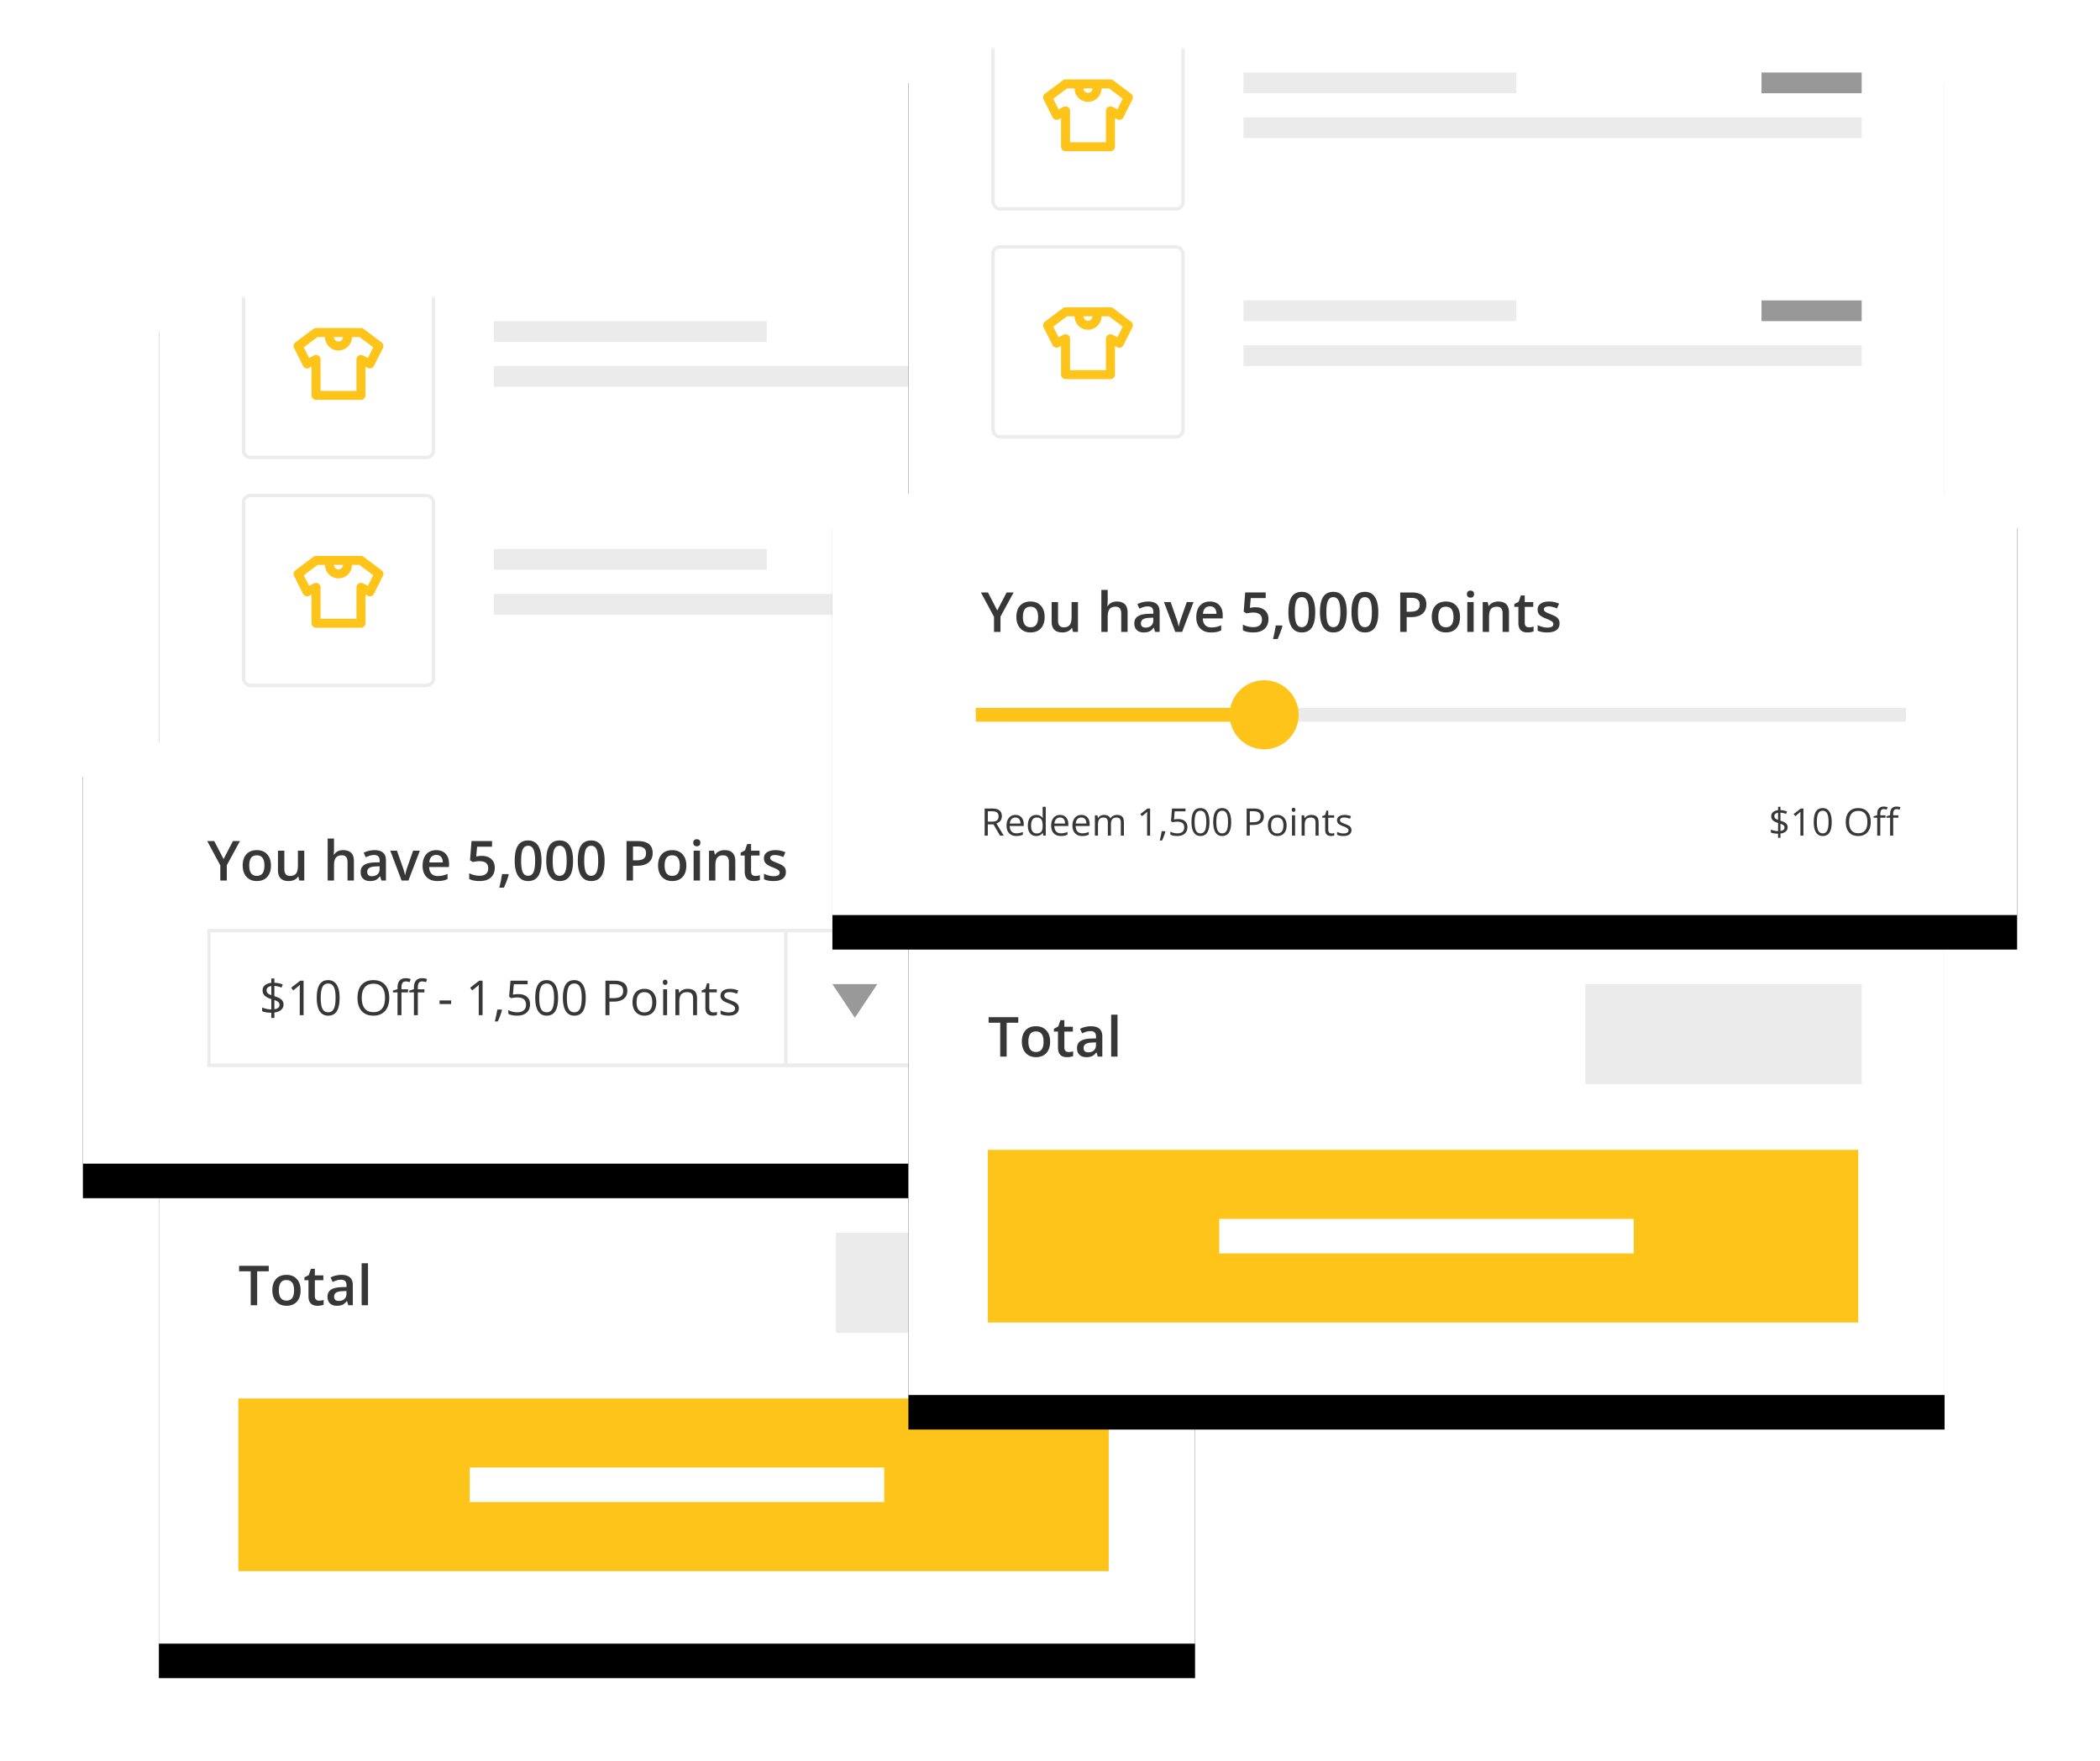 <svg xmlns="http://www.w3.org/2000/svg" xmlns:xlink="http://www.w3.org/1999/xlink" width="608" height="510"><defs><path id="a" d="M0 0H300V390H0z"/><filter id="b" width="127.3%" height="121%" x="-13.7%" y="-7.9%" filterUnits="objectBoundingBox"><feOffset dy="10" in="SourceAlpha" result="shadowOffsetOuter1"/><feGaussianBlur in="shadowOffsetOuter1" result="shadowBlurOuter1" stdDeviation="12"/><feColorMatrix in="shadowBlurOuter1" values="0 0 0 0 0 0 0 0 0 0 0 0 0 0 0 0 0 0 0.04 0"/></filter><path id="e" d="M0 129H343V251H0z"/><filter id="d" width="123.9%" height="167.2%" x="-12%" y="-25.4%" filterUnits="objectBoundingBox"><feOffset dy="10" in="SourceAlpha" result="shadowOffsetOuter1"/><feGaussianBlur in="shadowOffsetOuter1" result="shadowBlurOuter1" stdDeviation="12"/><feColorMatrix in="shadowBlurOuter1" values="0 0 0 0 0 0 0 0 0 0 0 0 0 0 0 0 0 0 0.04 0"/></filter><path id="f" d="M0 0H300V390H0z"/><filter id="g" width="127.3%" height="121%" x="-13.7%" y="-7.9%" filterUnits="objectBoundingBox"><feOffset dy="10" in="SourceAlpha" result="shadowOffsetOuter1"/><feGaussianBlur in="shadowOffsetOuter1" result="shadowBlurOuter1" stdDeviation="12"/><feColorMatrix in="shadowBlurOuter1" values="0 0 0 0 0 0 0 0 0 0 0 0 0 0 0 0 0 0 0.04 0"/></filter><path id="i" d="M0 129H343V251H0z"/><filter id="j" width="123.9%" height="167.2%" x="-12%" y="-25.4%" filterUnits="objectBoundingBox"><feOffset dy="10" in="SourceAlpha" result="shadowOffsetOuter1"/><feGaussianBlur in="shadowOffsetOuter1" result="shadowBlurOuter1" stdDeviation="12"/><feColorMatrix in="shadowBlurOuter1" values="0 0 0 0 0 0 0 0 0 0 0 0 0 0 0 0 0 0 0.04 0"/></filter></defs><g fill="none" fill-rule="evenodd"><g transform="translate(24 86)"><g transform="translate(22)"><mask id="c" fill="#fff"><use xlink:href="#a"/></mask><use fill="#000" filter="url(#b)" xlink:href="#a"/><use fill="#FFF" xlink:href="#a"/><g mask="url(#c)"><g transform="translate(24 57)"><path fill="#333" fill-opacity=".1" d="M73 16H152V22H73z"/><path fill="#333" fill-opacity=".5" d="M223 16H252V22H223z"/><path fill="#333" fill-opacity=".1" d="M73 29H252V35H73z"/><path d="M3 11L27 11 27 35 3 35z"/><rect width="55" height="55" x=".5" y=".5" stroke="#ECECEC" rx="2"/><path fill="#FFC419" d="M40.48 22.16l-5.2-3.9a1.296 1.296 0 0 0-.78-.26h-13c-.282 0-.555.091-.78.26l-5.2 3.9a1.304 1.304 0 0 0-.384 1.621l2.6 5.2a1.297 1.297 0 0 0 1.745.581l.719-.357V37.5c0 .72.581 1.3 1.3 1.3h13c.719 0 1.3-.58 1.3-1.3v-8.295l.719.357a1.299 1.299 0 0 0 1.745-.58l2.6-5.2c.28-.561.118-1.244-.384-1.622zM29.3 20.6c0 .716-.584 1.3-1.3 1.3-.716 0-1.3-.584-1.3-1.3h2.6zm7.219 6.057l-1.437-.72a1.298 1.298 0 0 0-1.264.058A1.298 1.298 0 0 0 33.2 27.1v9.1H22.8v-9.1c0-.451-.234-.868-.618-1.105a1.295 1.295 0 0 0-1.263-.057l-1.437.719-1.534-3.068 3.986-2.989H24.1c0 2.15 1.75 3.9 3.9 3.9s3.9-1.75 3.9-3.9h2.166l3.986 2.989-1.533 3.068z"/></g></g><g mask="url(#c)"><g transform="translate(24 -9)"><path fill="#333" fill-opacity=".1" d="M73 16H152V22H73z"/><path fill="#333" fill-opacity=".5" d="M223 16H252V22H223z"/><path fill="#333" fill-opacity=".1" d="M73 29H252V35H73z"/><path d="M3 11L27 11 27 35 3 35z"/><rect width="55" height="55" x=".5" y=".5" stroke="#ECECEC" rx="2"/><path fill="#FFC419" d="M40.48 22.16l-5.2-3.9a1.296 1.296 0 0 0-.78-.26h-13c-.282 0-.555.091-.78.26l-5.2 3.9a1.304 1.304 0 0 0-.384 1.621l2.6 5.2a1.297 1.297 0 0 0 1.745.581l.719-.357V37.5c0 .72.581 1.3 1.3 1.3h13c.719 0 1.3-.58 1.3-1.3v-8.295l.719.357a1.299 1.299 0 0 0 1.745-.58l2.6-5.2c.28-.561.118-1.244-.384-1.622zM29.3 20.6c0 .716-.584 1.3-1.3 1.3-.716 0-1.3-.584-1.3-1.3h2.6zm7.219 6.057l-1.437-.72a1.298 1.298 0 0 0-1.264.058A1.298 1.298 0 0 0 33.2 27.1v9.1H22.8v-9.1c0-.451-.234-.868-.618-1.105a1.295 1.295 0 0 0-1.263-.057l-1.437.719-1.534-3.068 3.986-2.989H24.1c0 2.15 1.75 3.9 3.9 3.9s3.9-1.75 3.9-3.9h2.166l3.986 2.989-1.533 3.068z"/></g></g><path fill="#333" fill-opacity=".1" mask="url(#c)" transform="matrix(1 0 0 -1 0 571)" d="M196 271H276V300H196z"/><path fill="#FFC419" mask="url(#c)" d="M23 319H275V369H23z"/><path fill="#FFF" mask="url(#c)" d="M90 339H210V349H90z"/><path fill="#373737" d="M28.453 292h-1.867v-9.82h-3.36v-1.602h8.587v1.602h-3.36V292zm12.578-4.336c0 1.412-.362 2.513-1.086 3.305-.724.791-1.731 1.187-3.023 1.187-.807 0-1.521-.182-2.14-.547a3.61 3.61 0 0 1-1.43-1.57c-.334-.682-.5-1.474-.5-2.375 0-1.401.359-2.495 1.078-3.281.718-.787 1.731-1.18 3.039-1.18 1.25 0 2.24.402 2.968 1.207.73.805 1.094 1.89 1.094 3.254zm-6.289 0c0 1.995.737 2.992 2.211 2.992 1.458 0 2.188-.997 2.188-2.992 0-1.974-.735-2.96-2.203-2.96-.771 0-1.33.254-1.676.765-.347.51-.52 1.242-.52 2.195zm11.617 3.008c.448 0 .896-.07 1.344-.211v1.383a3.706 3.706 0 0 1-.785.222c-.32.06-.652.09-.996.09-1.74 0-2.61-.916-2.61-2.75v-4.656h-1.18v-.813l1.266-.671.625-1.829h1.133v1.922h2.461v1.391h-2.46v4.625c0 .443.11.77.331.98.222.211.512.317.871.317zM54.836 292l-.367-1.203h-.063c-.416.526-.836.884-1.258 1.074-.421.19-.963.285-1.625.285-.849 0-1.511-.229-1.988-.687-.476-.459-.715-1.107-.715-1.946 0-.89.331-1.562.992-2.015.662-.453 1.67-.7 3.024-.742l1.492-.047v-.461c0-.552-.129-.965-.387-1.238-.257-.274-.657-.41-1.199-.41-.443 0-.867.064-1.273.195a9.61 9.61 0 0 0-1.172.46l-.594-1.312a6.39 6.39 0 0 1 1.54-.558 7.083 7.083 0 0 1 1.577-.192c1.1 0 1.929.24 2.489.719.56.479.84 1.232.84 2.258V292h-1.313zm-2.734-1.25c.666 0 1.201-.186 1.605-.559.404-.372.605-.894.605-1.566v-.75l-1.109.047c-.864.031-1.493.176-1.887.433-.393.258-.59.653-.59 1.184 0 .385.115.684.344.895.23.21.573.316 1.032.316zm8.445 1.25H58.71v-12.156h1.836V292z" mask="url(#c)"/></g><use fill="#000" filter="url(#d)" xlink:href="#e"/><use fill="#FFF" xlink:href="#e"/><g transform="translate(36 156)"><path stroke="#ECECEC" d="M0.5 27.5H251.5V66.5H0.5z"/><path stroke="#ECECEC" transform="matrix(-1 0 0 1 374 0)" d="M167.5 27.5H206.5V66.5H167.5z"/><path fill="#999" transform="matrix(1 0 0 -1 0 95.75)" d="M187.5 43L194 52.75 181 52.75z"/><path fill="#373737" d="M22.082 48.93c0 .62-.232 1.132-.697 1.535-.465.404-1.114.658-1.948.763v1.585h-.882V51.29a9.01 9.01 0 0 1-1.484-.12c-.478-.08-.87-.19-1.175-.331V49.77c.378.17.814.307 1.309.414.494.107.944.16 1.35.16v-3.007c-.935-.296-1.59-.64-1.966-1.032-.376-.392-.564-.898-.564-1.518 0-.597.232-1.087.694-1.47.463-.382 1.075-.615 1.836-.697v-1.244h.882v1.23a6.938 6.938 0 0 1 2.426.506l-.355.896a6.942 6.942 0 0 0-2.071-.479v2.967c.715.228 1.25.45 1.606.667.355.216.617.464.786.745.169.28.253.62.253 1.022zm-1.162.09c0-.329-.101-.594-.304-.797-.203-.203-.596-.404-1.18-.605v2.66c.99-.137 1.484-.557 1.484-1.258zm-3.74-4.246c0 .347.103.625.308.834.205.21.56.408 1.067.595v-2.645c-.451.073-.793.215-1.026.427a1.025 1.025 0 0 0-.348.79zM27.894 52h-1.108v-7.123c0-.592.018-1.153.055-1.682a7.23 7.23 0 0 1-.321.301c-.119.105-.661.55-1.627 1.333l-.602-.78 2.646-2.043h.957V52zm10.424-5.01c0 1.726-.272 3.016-.817 3.868-.544.853-1.377 1.279-2.498 1.279-1.076 0-1.894-.437-2.454-1.31-.56-.872-.841-2.152-.841-3.838 0-1.74.271-3.033.814-3.876.542-.843 1.369-1.264 2.481-1.264 1.085 0 1.908.44 2.471 1.319.563.88.844 2.153.844 3.821zm-5.462 0c0 1.453.171 2.511.513 3.175.342.663.887.994 1.634.994.756 0 1.304-.336 1.644-1.008.34-.672.51-1.726.51-3.162 0-1.435-.17-2.487-.51-3.155-.34-.667-.888-1.001-1.644-1.001-.747 0-1.292.33-1.634.988-.342.658-.513 1.714-.513 3.168zm19.845 0c0 1.599-.404 2.857-1.213 3.773-.81.916-1.934 1.374-3.374 1.374-1.472 0-2.608-.45-3.407-1.35-.8-.9-1.2-2.17-1.2-3.811 0-1.627.4-2.889 1.203-3.784.802-.896 1.941-1.343 3.418-1.343 1.436 0 2.557.455 3.363 1.367.807.911 1.21 2.17 1.21 3.773zm-7.964 0c0 1.353.289 2.38.865 3.079.577.7 1.414 1.05 2.512 1.05 1.108 0 1.944-.35 2.51-1.047.564-.697.847-1.725.847-3.083 0-1.344-.282-2.364-.845-3.059-.562-.695-1.395-1.042-2.498-1.042-1.107 0-1.95.35-2.526 1.049-.576.7-.865 1.717-.865 3.052zm18.143-1.6h-1.907V52h-1.135v-6.61h-1.34v-.513l1.34-.41v-.417c0-1.841.804-2.762 2.413-2.762.396 0 .861.08 1.395.24l-.294.909c-.438-.142-.812-.212-1.122-.212-.428 0-.745.142-.95.427-.205.285-.307.742-.307 1.37v.486h1.907v.882zm-4.744 0h-1.907V52h-1.135v-6.61h-1.34v-.513l1.34-.41v-.417c0-1.841.804-2.762 2.413-2.762.396 0 .861.08 1.394.24l-.294.909c-.437-.142-.81-.212-1.12-.212-.429 0-.746.142-.95.427-.206.285-.308.742-.308 1.37v.486h1.907v.882zm9.126 3.377v-1.04h3.356v1.04h-3.356zM79.716 52h-1.108v-7.123c0-.592.019-1.153.055-1.682a7.23 7.23 0 0 1-.321.301c-.119.105-.661.55-1.627 1.333l-.602-.78 2.646-2.043h.957V52zm5.51-1.627l.102.157c-.118.456-.29.986-.513 1.59a22.576 22.576 0 0 1-.697 1.685h-.854c.123-.474.258-1.06.406-1.757.149-.697.252-1.256.311-1.675h1.245zm4.846-4.477c1.053 0 1.881.26 2.485.782.604.522.906 1.236.906 2.143 0 1.035-.33 1.846-.988 2.434-.658.588-1.566.882-2.724.882-1.126 0-1.985-.18-2.577-.54v-1.094c.319.205.715.366 1.19.482a5.87 5.87 0 0 0 1.4.174c.803 0 1.426-.189 1.87-.567.445-.378.667-.925.667-1.64 0-1.395-.855-2.093-2.564-2.093-.433 0-1.011.066-1.736.199l-.588-.376.376-4.676h4.97v1.046h-4l-.252 3a7.965 7.965 0 0 1 1.565-.156zm11.505 1.093c0 1.727-.272 3.017-.817 3.87-.544.852-1.377 1.278-2.498 1.278-1.076 0-1.894-.437-2.454-1.31-.56-.872-.841-2.152-.841-3.838 0-1.74.271-3.033.813-3.876.543-.843 1.37-1.264 2.482-1.264 1.084 0 1.908.44 2.47 1.319.564.88.845 2.153.845 3.821zm-5.462 0c0 1.454.171 2.512.513 3.176.342.663.886.994 1.634.994.756 0 1.304-.336 1.644-1.008.34-.672.509-1.726.509-3.162 0-1.435-.17-2.487-.51-3.155-.339-.667-.887-1.001-1.643-1.001-.748 0-1.292.33-1.634.988-.342.658-.513 1.714-.513 3.168zm13.467 0c0 1.727-.272 3.017-.817 3.87-.544.852-1.377 1.278-2.498 1.278-1.076 0-1.894-.437-2.454-1.31-.561-.872-.841-2.152-.841-3.838 0-1.74.27-3.033.813-3.876.542-.843 1.37-1.264 2.482-1.264 1.084 0 1.908.44 2.47 1.319.564.88.845 2.153.845 3.821zm-5.462 0c0 1.454.171 2.512.513 3.176.342.663.886.994 1.634.994.756 0 1.304-.336 1.644-1.008.34-.672.509-1.726.509-3.162 0-1.435-.17-2.487-.51-3.155-.339-.667-.887-1.001-1.643-1.001-.748 0-1.292.33-1.634.988-.342.658-.513 1.714-.513 3.168zm17.507-2.071c0 1.012-.345 1.79-1.036 2.334-.69.545-1.678.817-2.963.817h-1.176V52h-1.162v-9.994h2.59c2.498 0 3.747.97 3.747 2.912zm-5.175 2.153h1.046c1.03 0 1.775-.166 2.235-.499.46-.332.69-.866.69-1.6 0-.66-.216-1.152-.649-1.476-.433-.323-1.107-.485-2.023-.485h-1.299v4.06zm13.563 1.176c0 1.221-.308 2.175-.923 2.86-.615.687-1.465 1.03-2.55 1.03-.67 0-1.265-.158-1.784-.472a3.113 3.113 0 0 1-1.203-1.353c-.283-.588-.424-1.277-.424-2.065 0-1.221.305-2.173.916-2.854.61-.681 1.458-1.022 2.543-1.022 1.048 0 1.88.349 2.498 1.046.618.697.927 1.64.927 2.83zm-5.708 0c0 .957.191 1.686.574 2.188.383.5.945.752 1.688.752s1.307-.25 1.692-.749.578-1.23.578-2.19c0-.953-.193-1.677-.578-2.171-.385-.495-.953-.742-1.705-.742-.743 0-1.304.244-1.682.731-.378.488-.567 1.215-.567 2.181zM133.139 52h-1.135v-7.492h1.135V52zm-1.23-9.522c0-.26.063-.45.19-.571a.669.669 0 0 1 .48-.181c.181 0 .339.061.47.184.133.123.199.312.199.568 0 .255-.066.445-.198.57a.662.662 0 0 1-.472.188.655.655 0 0 1-.478-.188c-.128-.125-.192-.315-.192-.57zM140.671 52v-4.847c0-.61-.14-1.066-.417-1.367-.278-.3-.713-.451-1.306-.451-.784 0-1.358.212-1.722.636-.365.424-.547 1.123-.547 2.098V52h-1.135v-7.492h.923l.184 1.025h.055c.232-.369.558-.655.978-.858.419-.203.886-.304 1.4-.304.903 0 1.582.218 2.038.653.456.435.684 1.131.684 2.088V52h-1.135zm5.886-.8c.2 0 .394-.015.58-.044.188-.03.336-.06.445-.093v.869c-.123.059-.304.108-.543.147-.24.038-.455.058-.646.058-1.45 0-2.174-.764-2.174-2.29V45.39h-1.074v-.547l1.074-.472.478-1.6h.656v1.737h2.174v.882h-2.174v4.409c0 .451.108.797.322 1.039.214.241.508.362.882.362zm7.355-1.244c0 .697-.26 1.235-.78 1.613-.519.379-1.248.568-2.187.568-.993 0-1.768-.158-2.324-.472v-1.053c.36.183.746.326 1.159.431.412.105.81.157 1.193.157.592 0 1.048-.094 1.367-.283.319-.19.478-.478.478-.865 0-.292-.126-.541-.38-.749-.252-.207-.745-.452-1.479-.735-.697-.26-1.193-.486-1.487-.68a2.031 2.031 0 0 1-.656-.66 1.72 1.72 0 0 1-.215-.881c0-.611.248-1.093.745-1.446.496-.353 1.178-.53 2.044-.53a5.98 5.98 0 0 1 2.365.492l-.403.923c-.752-.31-1.434-.465-2.044-.465-.538 0-.944.085-1.217.253-.274.169-.41.401-.41.697 0 .201.05.372.153.513.103.141.268.276.496.404.228.127.665.312 1.313.553.888.324 1.489.65 1.8.978.313.328.47.74.47 1.237zM4.734 6.79l2.704-5.21h2.03L5.665 8.57V13H3.79V8.633L0 1.578h2.031L4.734 6.79zm13.711 1.875c0 1.412-.362 2.513-1.086 3.305-.724.791-1.731 1.187-3.023 1.187-.807 0-1.52-.182-2.14-.547a3.61 3.61 0 0 1-1.43-1.57c-.334-.682-.5-1.474-.5-2.375 0-1.401.359-2.495 1.078-3.281.719-.787 1.732-1.18 3.039-1.18 1.25 0 2.24.402 2.969 1.207.729.805 1.093 1.89 1.093 3.254zm-6.289 0c0 1.995.737 2.992 2.211 2.992 1.459 0 2.188-.997 2.188-2.992 0-1.974-.735-2.96-2.203-2.96-.771 0-1.33.254-1.676.765-.347.51-.52 1.242-.52 2.195zM26.648 13l-.257-1.133h-.094a2.605 2.605 0 0 1-1.09.945c-.471.23-1.01.344-1.613.344-1.047 0-1.828-.26-2.344-.781-.516-.52-.773-1.31-.773-2.367V4.359h1.851v5.329c0 .661.136 1.157.406 1.488.271.33.696.496 1.274.496.77 0 1.337-.23 1.699-.692.362-.46.543-1.233.543-2.316V4.36h1.844V13h-1.446zm15.82 0h-1.843V7.687c0-.666-.134-1.164-.402-1.492-.269-.328-.694-.492-1.278-.492-.77 0-1.337.23-1.699.692-.362.46-.543 1.233-.543 2.316V13h-1.836V.844h1.836V3.93c0 .494-.031 1.023-.094 1.586h.118a2.55 2.55 0 0 1 1.043-.97c.445-.228.964-.343 1.558-.343 2.094 0 3.14 1.055 3.14 3.164V13zm7.962 0l-.367-1.203H50c-.417.526-.836.884-1.258 1.074-.422.19-.963.285-1.625.285-.849 0-1.512-.229-1.988-.687-.477-.459-.715-1.107-.715-1.946 0-.89.33-1.562.992-2.015.662-.453 1.67-.7 3.024-.742l1.492-.047v-.461c0-.552-.129-.965-.387-1.238-.258-.274-.657-.41-1.2-.41-.442 0-.866.064-1.273.195a9.61 9.61 0 0 0-1.171.46l-.594-1.312a6.39 6.39 0 0 1 1.539-.558 7.083 7.083 0 0 1 1.578-.192c1.099 0 1.928.24 2.488.719s.84 1.232.84 2.258V13H50.43zm-2.735-1.25c.667 0 1.202-.186 1.606-.559.403-.372.605-.894.605-1.566v-.75l-1.11.047c-.864.031-1.493.176-1.886.433-.393.258-.59.653-.59 1.184 0 .385.115.684.344.895.23.21.573.316 1.031.316zM56.273 13l-3.28-8.64h1.937l1.758 5.023c.302.844.484 1.526.546 2.047h.063c.047-.375.229-1.058.547-2.047l1.758-5.024h1.953L58.258 13h-1.985zm10.368.156c-1.344 0-2.395-.392-3.153-1.176-.758-.783-1.136-1.863-1.136-3.238 0-1.411.351-2.52 1.054-3.328.703-.807 1.67-1.21 2.899-1.21 1.14 0 2.041.345 2.703 1.038.661.693.992 1.646.992 2.86v.992h-5.758c.026.838.253 1.483.68 1.933.427.45 1.029.676 1.805.676.51 0 .985-.048 1.425-.144.44-.097.913-.257 1.418-.48v1.491a5.637 5.637 0 0 1-1.36.453 8.336 8.336 0 0 1-1.57.133zm-.336-7.562c-.584 0-1.051.185-1.403.554-.351.37-.56.91-.629 1.618h3.922c-.01-.714-.182-1.254-.515-1.621-.334-.368-.792-.551-1.375-.551zm13.203.273c1.15 0 2.062.305 2.734.914.672.61 1.008 1.44 1.008 2.492 0 1.22-.382 2.171-1.145 2.856s-1.847 1.027-3.253 1.027c-1.276 0-2.28-.205-3.008-.617v-1.664c.422.24.906.424 1.453.555.547.13 1.055.195 1.523.195.828 0 1.459-.185 1.89-.555.433-.37.65-.911.65-1.625 0-1.364-.87-2.047-2.61-2.047-.245 0-.547.025-.906.075-.36.05-.675.105-.946.168l-.82-.485.438-5.578h5.937v1.633h-4.32l-.258 2.828c.182-.031.405-.068.668-.11.263-.041.585-.062.965-.062zm7.773 5.453c-.25.97-.708 2.216-1.375 3.742h-1.351a38.45 38.45 0 0 0 .804-3.921h1.805l.117.18zm9.5-4.03c0 1.983-.319 3.457-.957 4.42-.638.964-1.613 1.446-2.926 1.446-1.27 0-2.234-.497-2.89-1.492-.656-.995-.985-2.453-.985-4.375 0-2.016.32-3.501.957-4.457.638-.956 1.611-1.434 2.918-1.434 1.276 0 2.243.5 2.899 1.5.656 1 .984 2.464.984 4.391zm-5.898 0c0 1.556.16 2.668.48 3.335.32.667.832 1 1.535 1 .704 0 1.218-.339 1.543-1.016.326-.677.489-1.783.489-3.32 0-1.531-.163-2.64-.489-3.324-.325-.685-.84-1.027-1.543-1.027s-1.214.335-1.535 1.007c-.32.672-.48 1.787-.48 3.344zm15.031 0c0 1.983-.319 3.457-.957 4.42-.638.964-1.613 1.446-2.926 1.446-1.27 0-2.234-.497-2.89-1.492-.657-.995-.985-2.453-.985-4.375 0-2.016.32-3.501.957-4.457.638-.956 1.611-1.434 2.918-1.434 1.276 0 2.242.5 2.899 1.5.656 1 .984 2.464.984 4.391zm-5.898 0c0 1.556.16 2.668.48 3.335.32.667.832 1 1.535 1s1.218-.339 1.543-1.016c.326-.677.489-1.783.489-3.32 0-1.531-.163-2.64-.489-3.324-.325-.685-.84-1.027-1.543-1.027s-1.215.335-1.535 1.007c-.32.672-.48 1.787-.48 3.344zm15.03 0c0 1.983-.318 3.457-.956 4.42-.638.964-1.613 1.446-2.926 1.446-1.27 0-2.234-.497-2.89-1.492-.657-.995-.985-2.453-.985-4.375 0-2.016.32-3.501.957-4.457.638-.956 1.61-1.434 2.918-1.434 1.276 0 2.242.5 2.898 1.5.657 1 .985 2.464.985 4.391zm-5.898 0c0 1.556.16 2.668.48 3.335.321.667.833 1 1.536 1 .703 0 1.218-.339 1.543-1.016.326-.677.488-1.783.488-3.32 0-1.531-.162-2.64-.488-3.324-.325-.685-.84-1.027-1.543-1.027s-1.215.335-1.535 1.007c-.32.672-.48 1.787-.48 3.344zm19.813-2.259c0 1.193-.39 2.107-1.172 2.742-.781.636-1.893.954-3.336.954h-1.187V13h-1.868V1.578h3.29c1.427 0 2.496.292 3.207.875.71.583 1.066 1.443 1.066 2.578zm-5.695 2.125h.992c.958 0 1.661-.166 2.11-.5.447-.333.671-.854.671-1.562 0-.657-.2-1.146-.602-1.469-.4-.323-1.026-.484-1.874-.484h-1.297v4.015zm15.445 1.508c0 1.412-.362 2.513-1.086 3.305-.724.791-1.732 1.187-3.023 1.187-.808 0-1.521-.182-2.141-.547a3.61 3.61 0 0 1-1.43-1.57c-.333-.682-.5-1.474-.5-2.375 0-1.401.36-2.495 1.078-3.281.72-.787 1.732-1.18 3.04-1.18 1.25 0 2.239.402 2.968 1.207.73.805 1.094 1.89 1.094 3.254zm-6.29 0c0 1.995.738 2.992 2.212 2.992 1.458 0 2.187-.997 2.187-2.992 0-1.974-.734-2.96-2.203-2.96-.77 0-1.33.254-1.676.765-.346.51-.52 1.242-.52 2.195zM142.657 13h-1.836V4.36h1.836V13zm-1.945-10.93c0-.328.09-.58.27-.757.18-.178.436-.266.769-.266.323 0 .574.088.754.266.18.177.27.43.27.757 0 .313-.09.559-.27.739-.18.18-.431.27-.754.27-.333 0-.59-.09-.77-.27-.18-.18-.27-.426-.27-.739zM152.883 13h-1.844V7.687c0-.666-.134-1.164-.402-1.492-.269-.328-.694-.492-1.278-.492-.776 0-1.343.23-1.703.688-.36.458-.539 1.226-.539 2.304V13h-1.836V4.36h1.438l.258 1.132h.093c.26-.411.63-.729 1.11-.953a3.718 3.718 0 0 1 1.593-.336c2.073 0 3.11 1.055 3.11 3.164V13zm5.773-1.328c.448 0 .896-.07 1.344-.211v1.383a3.706 3.706 0 0 1-.785.222c-.32.06-.652.09-.996.09-1.74 0-2.61-.916-2.61-2.75V5.75h-1.18v-.813l1.266-.671.625-1.829h1.133V4.36h2.461V5.75h-2.46v4.625c0 .443.11.77.331.98.222.211.512.317.871.317zm8.875-1.133c0 .844-.307 1.49-.922 1.941-.614.451-1.494.676-2.64.676-1.151 0-2.076-.174-2.774-.523v-1.586c1.016.469 1.961.703 2.836.703 1.13 0 1.696-.341 1.696-1.023a.81.81 0 0 0-.188-.547c-.125-.146-.33-.297-.617-.453a10.621 10.621 0 0 0-1.195-.532c-.995-.385-1.668-.77-2.02-1.156-.352-.385-.527-.885-.527-1.5 0-.74.298-1.314.894-1.723.597-.408 1.408-.613 2.434-.613 1.015 0 1.976.206 2.883.617l-.594 1.383c-.932-.385-1.716-.578-2.352-.578-.968 0-1.453.276-1.453.828 0 .271.126.5.38.688.252.187.802.445 1.651.773.714.276 1.232.529 1.555.758.323.229.563.493.719.793.156.3.234.657.234 1.074z"/></g></g><g transform="translate(241 14)"><g transform="translate(22)"><mask id="h" fill="#fff"><use xlink:href="#f"/></mask><use fill="#000" filter="url(#g)" xlink:href="#f"/><use fill="#FFF" xlink:href="#f"/><g mask="url(#h)"><g transform="translate(24 57)"><path fill="#333" fill-opacity=".1" d="M73 16H152V22H73z"/><path fill="#333" fill-opacity=".5" d="M223 16H252V22H223z"/><path fill="#333" fill-opacity=".1" d="M73 29H252V35H73z"/><path d="M3 11L27 11 27 35 3 35z"/><rect width="55" height="55" x=".5" y=".5" stroke="#ECECEC" rx="2"/><path fill="#FFC419" d="M40.48 22.16l-5.2-3.9a1.296 1.296 0 0 0-.78-.26h-13c-.282 0-.555.091-.78.26l-5.2 3.9a1.304 1.304 0 0 0-.384 1.621l2.6 5.2a1.297 1.297 0 0 0 1.745.581l.719-.357V37.5c0 .72.581 1.3 1.3 1.3h13c.719 0 1.3-.58 1.3-1.3v-8.295l.719.357a1.299 1.299 0 0 0 1.745-.58l2.6-5.2c.28-.561.118-1.244-.384-1.622zM29.3 20.6c0 .716-.584 1.3-1.3 1.3-.716 0-1.3-.584-1.3-1.3h2.6zm7.219 6.057l-1.437-.72a1.298 1.298 0 0 0-1.264.058A1.298 1.298 0 0 0 33.2 27.1v9.1H22.8v-9.1c0-.451-.234-.868-.618-1.105a1.295 1.295 0 0 0-1.263-.057l-1.437.719-1.534-3.068 3.986-2.989H24.1c0 2.15 1.75 3.9 3.9 3.9s3.9-1.75 3.9-3.9h2.166l3.986 2.989-1.533 3.068z"/></g></g><g mask="url(#h)"><g transform="translate(24 -9)"><path fill="#333" fill-opacity=".1" d="M73 16H152V22H73z"/><path fill="#333" fill-opacity=".5" d="M223 16H252V22H223z"/><path fill="#333" fill-opacity=".1" d="M73 29H252V35H73z"/><path d="M3 11L27 11 27 35 3 35z"/><rect width="55" height="55" x=".5" y=".5" stroke="#ECECEC" rx="2"/><path fill="#FFC419" d="M40.48 22.16l-5.2-3.9a1.296 1.296 0 0 0-.78-.26h-13c-.282 0-.555.091-.78.26l-5.2 3.9a1.304 1.304 0 0 0-.384 1.621l2.6 5.2a1.297 1.297 0 0 0 1.745.581l.719-.357V37.5c0 .72.581 1.3 1.3 1.3h13c.719 0 1.3-.58 1.3-1.3v-8.295l.719.357a1.299 1.299 0 0 0 1.745-.58l2.6-5.2c.28-.561.118-1.244-.384-1.622zM29.3 20.6c0 .716-.584 1.3-1.3 1.3-.716 0-1.3-.584-1.3-1.3h2.6zm7.219 6.057l-1.437-.72a1.298 1.298 0 0 0-1.264.058A1.298 1.298 0 0 0 33.2 27.1v9.1H22.8v-9.1c0-.451-.234-.868-.618-1.105a1.295 1.295 0 0 0-1.263-.057l-1.437.719-1.534-3.068 3.986-2.989H24.1c0 2.15 1.75 3.9 3.9 3.9s3.9-1.75 3.9-3.9h2.166l3.986 2.989-1.533 3.068z"/></g></g><path fill="#333" fill-opacity=".1" mask="url(#h)" transform="matrix(1 0 0 -1 0 571)" d="M196 271H276V300H196z"/><path fill="#FFC419" mask="url(#h)" d="M23 319H275V369H23z"/><path fill="#FFF" mask="url(#h)" d="M90 339H210V349H90z"/><path fill="#373737" d="M28.453 292h-1.867v-9.82h-3.36v-1.602h8.587v1.602h-3.36V292zm12.578-4.336c0 1.412-.362 2.513-1.086 3.305-.724.791-1.731 1.187-3.023 1.187-.807 0-1.521-.182-2.14-.547a3.61 3.61 0 0 1-1.43-1.57c-.334-.682-.5-1.474-.5-2.375 0-1.401.359-2.495 1.078-3.281.718-.787 1.731-1.18 3.039-1.18 1.25 0 2.24.402 2.968 1.207.73.805 1.094 1.89 1.094 3.254zm-6.289 0c0 1.995.737 2.992 2.211 2.992 1.458 0 2.188-.997 2.188-2.992 0-1.974-.735-2.96-2.203-2.96-.771 0-1.33.254-1.676.765-.347.51-.52 1.242-.52 2.195zm11.617 3.008c.448 0 .896-.07 1.344-.211v1.383a3.706 3.706 0 0 1-.785.222c-.32.06-.652.09-.996.09-1.74 0-2.61-.916-2.61-2.75v-4.656h-1.18v-.813l1.266-.671.625-1.829h1.133v1.922h2.461v1.391h-2.46v4.625c0 .443.11.77.331.98.222.211.512.317.871.317zM54.836 292l-.367-1.203h-.063c-.416.526-.836.884-1.258 1.074-.421.19-.963.285-1.625.285-.849 0-1.511-.229-1.988-.687-.476-.459-.715-1.107-.715-1.946 0-.89.331-1.562.992-2.015.662-.453 1.67-.7 3.024-.742l1.492-.047v-.461c0-.552-.129-.965-.387-1.238-.257-.274-.657-.41-1.199-.41-.443 0-.867.064-1.273.195a9.61 9.61 0 0 0-1.172.46l-.594-1.312a6.39 6.39 0 0 1 1.54-.558 7.083 7.083 0 0 1 1.577-.192c1.1 0 1.929.24 2.489.719.56.479.84 1.232.84 2.258V292h-1.313zm-2.734-1.25c.666 0 1.201-.186 1.605-.559.404-.372.605-.894.605-1.566v-.75l-1.109.047c-.864.031-1.493.176-1.887.433-.393.258-.59.653-.59 1.184 0 .385.115.684.344.895.23.21.573.316 1.032.316zm8.445 1.25H58.71v-12.156h1.836V292z" mask="url(#h)"/></g><mask id="k" fill="#fff"><use xlink:href="#i"/></mask><use fill="#000" filter="url(#j)" xlink:href="#i"/><use fill="#FFF" xlink:href="#i"/><path fill="#373737" d="M47.734 162.79l2.703-5.212h2.032l-3.805 6.992V169H46.79v-4.367L43 157.578h2.031l2.703 5.211zm13.711 1.874c0 1.412-.362 2.513-1.086 3.305-.724.791-1.731 1.187-3.023 1.187-.807 0-1.52-.182-2.14-.547a3.61 3.61 0 0 1-1.43-1.57c-.334-.682-.5-1.474-.5-2.375 0-1.401.359-2.495 1.078-3.281.719-.787 1.732-1.18 3.039-1.18 1.25 0 2.24.402 2.969 1.207.729.805 1.093 1.89 1.093 3.254zm-6.289 0c0 1.995.737 2.992 2.211 2.992 1.459 0 2.188-.997 2.188-2.992 0-1.974-.735-2.96-2.203-2.96-.771 0-1.33.254-1.676.765-.347.51-.52 1.242-.52 2.195zM69.648 169l-.257-1.133h-.094a2.605 2.605 0 0 1-1.09.946c-.471.229-1.01.343-1.613.343-1.047 0-1.828-.26-2.344-.781-.516-.52-.773-1.31-.773-2.367v-5.649h1.851v5.328c0 .662.136 1.158.406 1.489.271.33.696.496 1.274.496.77 0 1.337-.23 1.699-.692.362-.46.543-1.233.543-2.316v-4.305h1.844V169h-1.446zm15.82 0h-1.843v-5.313c0-.666-.134-1.164-.402-1.492-.269-.328-.694-.492-1.278-.492-.77 0-1.337.23-1.699.692-.362.46-.543 1.233-.543 2.316V169h-1.836v-12.156h1.836v3.086c0 .494-.031 1.023-.094 1.586h.118a2.55 2.55 0 0 1 1.043-.97c.445-.228.964-.343 1.558-.343 2.094 0 3.14 1.055 3.14 3.164V169zm7.962 0l-.368-1.203H93c-.417.526-.836.884-1.258 1.074-.422.19-.963.285-1.625.285-.849 0-1.512-.229-1.988-.687-.477-.459-.715-1.107-.715-1.946 0-.89.33-1.562.992-2.015.662-.453 1.67-.7 3.024-.742l1.492-.047v-.461c0-.552-.129-.965-.387-1.238-.258-.274-.657-.41-1.2-.41-.442 0-.866.064-1.272.195a9.61 9.61 0 0 0-1.172.46l-.594-1.312a6.39 6.39 0 0 1 1.539-.558 7.083 7.083 0 0 1 1.578-.192c1.099 0 1.928.24 2.488.719s.84 1.232.84 2.258V169H93.43zm-2.735-1.25c.667 0 1.202-.186 1.606-.559.403-.372.605-.894.605-1.566v-.75l-1.11.047c-.864.031-1.493.176-1.886.433-.393.258-.59.653-.59 1.184 0 .385.115.684.344.895.23.21.573.316 1.031.316zm8.578 1.25l-3.28-8.64h1.937l1.757 5.023c.303.844.485 1.526.547 2.047h.063c.047-.375.229-1.058.547-2.047l1.758-5.024h1.953L101.258 169h-1.985zm10.368.156c-1.344 0-2.395-.392-3.153-1.176-.758-.783-1.136-1.863-1.136-3.238 0-1.411.351-2.52 1.054-3.328.703-.807 1.67-1.21 2.899-1.21 1.14 0 2.041.345 2.703 1.038.661.693.992 1.646.992 2.86v.992h-5.758c.026.838.253 1.483.68 1.933.427.45 1.029.676 1.805.676.51 0 .985-.048 1.425-.144.44-.097.913-.257 1.418-.48v1.491a5.637 5.637 0 0 1-1.36.453 8.336 8.336 0 0 1-1.57.133zm-.336-7.562c-.584 0-1.051.185-1.403.554-.351.37-.56.91-.629 1.618h3.922c-.01-.714-.182-1.254-.515-1.621-.334-.368-.792-.551-1.375-.551zm13.203.273c1.15 0 2.062.305 2.734.914.672.61 1.008 1.44 1.008 2.492 0 1.22-.382 2.171-1.145 2.856s-1.847 1.027-3.253 1.027c-1.276 0-2.28-.205-3.008-.617v-1.664c.422.24.906.424 1.453.555.547.13 1.055.195 1.523.195.828 0 1.459-.185 1.89-.555.433-.37.65-.911.65-1.625 0-1.364-.87-2.047-2.61-2.047-.245 0-.547.025-.906.075-.36.05-.675.105-.946.168l-.82-.485.438-5.578h5.937v1.633h-4.32l-.258 2.828c.182-.031.405-.068.668-.11.263-.041.585-.062.965-.062zm7.773 5.453c-.25.97-.708 2.216-1.375 3.743h-1.351a38.45 38.45 0 0 0 .804-3.922h1.805l.117.18zm9.5-4.03c0 1.983-.319 3.457-.957 4.42-.638.964-1.613 1.446-2.926 1.446-1.27 0-2.234-.497-2.89-1.492-.656-.995-.985-2.453-.985-4.375 0-2.016.32-3.501.957-4.457.638-.956 1.611-1.434 2.918-1.434 1.276 0 2.243.5 2.899 1.5.656 1 .984 2.464.984 4.391zm-5.898 0c0 1.556.16 2.668.48 3.335.32.667.832 1 1.535 1 .704 0 1.218-.339 1.543-1.016.326-.677.489-1.783.489-3.32 0-1.531-.163-2.64-.489-3.324-.325-.685-.84-1.028-1.543-1.028s-1.214.336-1.535 1.008c-.32.672-.48 1.787-.48 3.344zm15.031 0c0 1.983-.319 3.457-.957 4.42-.638.964-1.613 1.446-2.926 1.446-1.27 0-2.234-.497-2.89-1.492-.657-.995-.985-2.453-.985-4.375 0-2.016.32-3.501.957-4.457.638-.956 1.611-1.434 2.918-1.434 1.276 0 2.242.5 2.899 1.5.656 1 .984 2.464.984 4.391zm-5.898 0c0 1.556.16 2.668.48 3.335.32.667.832 1 1.535 1s1.218-.339 1.543-1.016c.326-.677.488-1.783.488-3.32 0-1.531-.162-2.64-.488-3.324-.325-.685-.84-1.028-1.543-1.028s-1.215.336-1.535 1.008c-.32.672-.48 1.787-.48 3.344zm15.03 0c0 1.983-.318 3.457-.956 4.42-.638.964-1.613 1.446-2.926 1.446-1.27 0-2.234-.497-2.89-1.492-.657-.995-.985-2.453-.985-4.375 0-2.016.32-3.501.957-4.457.638-.956 1.61-1.434 2.918-1.434 1.276 0 2.242.5 2.899 1.5.656 1 .984 2.464.984 4.391zm-5.898 0c0 1.556.16 2.668.48 3.335.321.667.833 1 1.536 1 .703 0 1.218-.339 1.543-1.016.326-.677.488-1.783.488-3.32 0-1.531-.162-2.64-.488-3.324-.325-.685-.84-1.028-1.543-1.028s-1.215.336-1.535 1.008c-.32.672-.48 1.787-.48 3.344zm19.813-2.259c0 1.193-.39 2.107-1.172 2.742-.781.636-1.893.954-3.336.954h-1.187V169h-1.868v-11.422h3.29c1.427 0 2.496.292 3.207.875.71.583 1.066 1.443 1.066 2.578zm-5.695 2.125h.992c.958 0 1.661-.166 2.11-.5.447-.333.671-.854.671-1.562 0-.657-.2-1.146-.601-1.469-.402-.323-1.027-.484-1.875-.484h-1.297v4.015zm15.445 1.508c0 1.412-.362 2.513-1.086 3.305-.724.791-1.732 1.187-3.023 1.187-.808 0-1.521-.182-2.141-.547a3.61 3.61 0 0 1-1.43-1.57c-.333-.682-.5-1.474-.5-2.375 0-1.401.36-2.495 1.078-3.281.72-.787 1.732-1.18 3.04-1.18 1.25 0 2.239.402 2.968 1.207.73.805 1.094 1.89 1.094 3.254zm-6.29 0c0 1.995.738 2.992 2.212 2.992 1.458 0 2.187-.997 2.187-2.992 0-1.974-.734-2.96-2.203-2.96-.77 0-1.33.254-1.676.765-.346.51-.52 1.242-.52 2.195zM185.657 169h-1.836v-8.64h1.836V169zm-1.945-10.93c0-.328.09-.58.27-.757.18-.178.436-.266.769-.266.323 0 .574.088.754.266.18.177.27.43.27.757 0 .313-.09.559-.27.739-.18.18-.431.27-.754.27-.333 0-.59-.09-.77-.27-.18-.18-.27-.426-.27-.739zM195.883 169h-1.844v-5.313c0-.666-.134-1.164-.402-1.492-.269-.328-.694-.492-1.278-.492-.776 0-1.343.23-1.703.688-.36.458-.539 1.226-.539 2.304V169h-1.836v-8.64h1.438l.258 1.132h.093c.26-.411.63-.729 1.11-.953a3.718 3.718 0 0 1 1.593-.336c2.073 0 3.11 1.055 3.11 3.164V169zm5.773-1.328c.448 0 .896-.07 1.344-.211v1.383a3.706 3.706 0 0 1-.785.222c-.32.06-.652.09-.996.09-1.74 0-2.61-.916-2.61-2.75v-4.656h-1.18v-.813l1.266-.671.625-1.828h1.133v1.921h2.461v1.391h-2.46v4.625c0 .443.11.77.331.98.222.211.512.317.871.317zm8.875-1.133c0 .844-.307 1.49-.922 1.941-.614.451-1.494.676-2.64.676-1.151 0-2.076-.174-2.774-.523v-1.586c1.016.469 1.961.703 2.836.703 1.13 0 1.696-.341 1.696-1.023a.81.81 0 0 0-.188-.547c-.125-.146-.33-.297-.617-.453a10.621 10.621 0 0 0-1.195-.532c-.995-.385-1.668-.77-2.02-1.156-.352-.385-.527-.885-.527-1.5 0-.74.298-1.314.894-1.723.597-.408 1.408-.613 2.434-.613 1.015 0 1.976.206 2.883.617l-.594 1.383c-.932-.385-1.716-.578-2.352-.578-.968 0-1.453.276-1.453.828 0 .271.126.5.38.688.252.187.802.445 1.651.773.714.276 1.232.529 1.555.758.323.229.563.493.719.793.156.3.234.657.234 1.074zM44.993 224.734V228h-.913v-7.853h2.153c.964 0 1.675.185 2.135.554.46.369.69.924.69 1.665 0 1.038-.526 1.74-1.579 2.105L49.612 228h-1.08l-1.901-3.266h-1.638zm0-.784h1.251c.645 0 1.117-.128 1.418-.384.3-.256.451-.64.451-1.152 0-.52-.153-.893-.459-1.122-.306-.23-.798-.344-1.474-.344h-1.187v3.002zm8.239 4.157c-.87 0-1.557-.265-2.06-.794-.503-.53-.755-1.266-.755-2.208 0-.949.234-1.703.701-2.261.468-.559 1.095-.838 1.883-.838.738 0 1.321.242 1.751.728.43.485.644 1.125.644 1.92v.564h-4.055c.018.69.193 1.215.524 1.574.331.358.798.537 1.4.537.633 0 1.26-.133 1.879-.398v.795a4.718 4.718 0 0 1-.894.293c-.281.059-.62.088-1.018.088zm-.242-5.355c-.472 0-.85.154-1.13.462-.281.308-.447.734-.497 1.279h3.077c0-.563-.125-.993-.376-1.292-.25-.3-.608-.449-1.074-.449zm7.933 4.458h-.048c-.412.598-1.028.897-1.848.897-.77 0-1.368-.263-1.796-.79-.428-.525-.642-1.274-.642-2.244 0-.97.215-1.724.644-2.261.43-.538 1.028-.806 1.794-.806.799 0 1.411.29 1.837.87h.07l-.038-.424-.021-.414v-2.395h.892V228h-.725l-.119-.79zm-1.783.15c.609 0 1.05-.165 1.324-.496.274-.331.411-.866.411-1.603v-.188c0-.835-.139-1.43-.416-1.786-.278-.356-.72-.535-1.33-.535-.522 0-.923.204-1.2.61-.278.406-.416.98-.416 1.721 0 .752.138 1.32.413 1.703.276.383.68.575 1.214.575zm7.004.747c-.87 0-1.557-.265-2.06-.794-.503-.53-.754-1.266-.754-2.208 0-.949.233-1.703.7-2.261.468-.559 1.095-.838 1.883-.838.738 0 1.321.242 1.751.728.43.485.645 1.125.645 1.92v.564h-4.056c.018.69.193 1.215.524 1.574.331.358.798.537 1.4.537.633 0 1.26-.133 1.88-.398v.795a4.718 4.718 0 0 1-.895.293c-.281.059-.62.088-1.018.088zm-.242-5.355c-.472 0-.85.154-1.13.462-.281.308-.447.734-.497 1.279h3.078c0-.563-.126-.993-.376-1.292-.251-.3-.61-.449-1.075-.449zm6.413 5.355c-.87 0-1.556-.265-2.06-.794-.502-.53-.754-1.266-.754-2.208 0-.949.234-1.703.7-2.261.468-.559 1.096-.838 1.883-.838.738 0 1.322.242 1.751.728.43.485.645 1.125.645 1.92v.564h-4.055c.018.69.192 1.215.523 1.574.332.358.798.537 1.4.537.633 0 1.26-.133 1.88-.398v.795a4.718 4.718 0 0 1-.895.293c-.28.059-.62.088-1.018.088zm-.241-5.355c-.473 0-.85.154-1.13.462-.282.308-.448.734-.498 1.279h3.078c0-.563-.125-.993-.376-1.292-.25-.3-.609-.449-1.074-.449zM83.504 228v-3.83c0-.469-.1-.82-.301-1.055-.2-.235-.512-.352-.935-.352-.555 0-.965.16-1.23.478-.265.319-.397.81-.397 1.472V228h-.892v-3.83c0-.469-.1-.82-.3-1.055-.201-.235-.515-.352-.94-.352-.56 0-.968.168-1.228.502-.26.335-.39.884-.39 1.647V228H76v-5.887h.725l.145.806h.043c.168-.287.406-.51.712-.671a2.174 2.174 0 0 1 1.028-.242c.92 0 1.522.333 1.805.999h.043c.175-.308.43-.552.763-.73a2.367 2.367 0 0 1 1.138-.27c.666 0 1.165.172 1.496.514.331.342.497.889.497 1.64V228h-.892zm8.48 0h-.87v-5.597c0-.465.015-.906.043-1.321a5.68 5.68 0 0 1-.252.236c-.093.083-.52.432-1.279 1.048l-.472-.613 2.078-1.606h.752V228zm4.33-1.278l.08.123c-.093.358-.227.775-.403 1.249-.175.474-.358.916-.548 1.324h-.671c.097-.372.203-.833.32-1.38.116-.548.197-.987.244-1.316h.977zm3.808-3.518c.827 0 1.478.205 1.952.615.474.41.712.97.712 1.683 0 .813-.26 1.45-.776 1.913-.518.461-1.231.692-2.14.692-.885 0-1.56-.141-2.026-.424v-.86c.25.162.562.288.935.38.372.09.74.136 1.1.136.631 0 1.12-.148 1.47-.445.349-.298.524-.727.524-1.29 0-1.095-.672-1.643-2.015-1.643-.34 0-.795.052-1.364.156l-.462-.296.296-3.674h3.904v.822H99.09l-.198 2.358a6.258 6.258 0 0 1 1.23-.123zm9.04.859c0 1.357-.215 2.37-.643 3.04-.428.67-1.082 1.004-1.963 1.004-.845 0-1.488-.342-1.928-1.028-.44-.686-.66-1.691-.66-3.016 0-1.368.212-2.383.638-3.045.427-.663 1.076-.994 1.95-.994.852 0 1.5.345 1.942 1.037.442.69.663 1.691.663 3.002zm-4.292 0c0 1.142.134 1.974.402 2.495.269.52.697.781 1.284.781.595 0 1.025-.264 1.292-.792.267-.528.4-1.356.4-2.484s-.133-1.954-.4-2.479c-.267-.524-.697-.787-1.292-.787-.587 0-1.015.26-1.284.776-.268.518-.402 1.348-.402 2.49zm10.58 0c0 1.357-.213 2.37-.641 3.04-.428.67-1.082 1.004-1.963 1.004-.845 0-1.488-.342-1.929-1.028-.44-.686-.66-1.691-.66-3.016 0-1.368.213-2.383.639-3.045.426-.663 1.076-.994 1.95-.994.852 0 1.5.345 1.941 1.037.443.69.664 1.691.664 3.002zm-4.29 0c0 1.142.133 1.974.402 2.495.269.52.696.781 1.284.781.594 0 1.025-.264 1.291-.792.267-.528.4-1.356.4-2.484s-.133-1.954-.4-2.479c-.266-.524-.697-.787-1.291-.787-.588 0-1.015.26-1.284.776-.269.518-.403 1.348-.403 2.49zm13.755-1.627c0 .794-.272 1.406-.814 1.834-.543.428-1.319.642-2.329.642h-.923V228h-.913v-7.853h2.035c1.962 0 2.944.763 2.944 2.289zm-4.066 1.691h.821c.81 0 1.395-.13 1.757-.392.361-.261.542-.68.542-1.256 0-.52-.17-.906-.51-1.16-.34-.255-.87-.382-1.59-.382h-1.02v3.19zm10.656.924c0 .96-.242 1.71-.725 2.248-.484.539-1.151.808-2.004.808-.526 0-.993-.123-1.401-.37a2.446 2.446 0 0 1-.946-1.064c-.222-.462-.333-1.002-.333-1.622 0-.96.24-1.707.72-2.242.48-.535 1.146-.803 1.998-.803.824 0 1.478.274 1.963.822.485.547.728 1.289.728 2.223zm-4.485 0c0 .752.15 1.325.451 1.719.301.394.743.59 1.327.59s1.027-.195 1.33-.587c.302-.392.453-.966.453-1.722 0-.748-.151-1.317-.454-1.705-.302-.389-.75-.583-1.34-.583-.584 0-1.024.192-1.321.575-.297.383-.446.954-.446 1.713zm6.94 2.949h-.892v-5.887h.891V228zm-.967-7.482c0-.204.05-.354.15-.448a.526.526 0 0 1 .376-.143c.143 0 .267.049.37.145.104.097.156.246.156.446s-.052.35-.155.449a.52.52 0 0 1-.371.147.515.515 0 0 1-.376-.147c-.1-.099-.15-.248-.15-.449zm6.885 7.482v-3.808c0-.48-.109-.838-.327-1.074-.219-.237-.56-.355-1.026-.355-.616 0-1.067.167-1.354.5-.286.333-.43.882-.43 1.649V228h-.89v-5.887h.724l.145.806h.043a1.82 1.82 0 0 1 .768-.674c.33-.16.697-.24 1.101-.24.71 0 1.243.172 1.6.514.359.342.538.889.538 1.64V228h-.892zm4.625-.628c.157 0 .31-.012.456-.035.147-.024.264-.048.35-.073v.682a1.63 1.63 0 0 1-.427.116c-.188.03-.358.045-.508.045-1.139 0-1.708-.6-1.708-1.799v-3.502h-.843v-.43l.843-.37.376-1.257h.516v1.364h1.708v.693h-1.708v3.465c0 .354.084.626.252.816.168.19.4.285.693.285zm5.78-.978c0 .548-.205.97-.613 1.268-.408.297-.981.445-1.719.445-.78 0-1.39-.123-1.826-.37v-.827c.283.143.586.256.91.338.324.082.637.124.938.124.465 0 .823-.075 1.074-.223.25-.149.376-.375.376-.68 0-.229-.1-.425-.298-.588-.199-.163-.587-.355-1.163-.577-.548-.204-.937-.383-1.168-.535a1.596 1.596 0 0 1-.516-.518 1.352 1.352 0 0 1-.17-.693c0-.48.196-.858.586-1.136.39-.277.926-.416 1.606-.416.634 0 1.254.129 1.859.387l-.317.725c-.591-.244-1.126-.366-1.606-.366-.423 0-.741.067-.956.2-.215.132-.322.314-.322.547 0 .158.04.292.12.403.08.11.21.216.39.317.179.1.523.245 1.031.435.698.254 1.17.51 1.415.768.246.258.368.582.368.972zm126.281-.806c0 .487-.182.89-.547 1.206-.366.317-.876.517-1.531.6v1.245h-.693v-1.198a7.08 7.08 0 0 1-1.166-.094 3.665 3.665 0 0 1-.923-.26v-.838c.297.133.64.24 1.028.325a5.05 5.05 0 0 0 1.061.126v-2.363c-.734-.233-1.249-.503-1.544-.811-.296-.308-.443-.706-.443-1.193 0-.469.181-.854.545-1.154.363-.301.844-.484 1.442-.548v-.978h.693v.967c.659.018 1.294.15 1.907.398l-.28.703a5.454 5.454 0 0 0-1.627-.376v2.331c.562.18.983.354 1.262.524.28.17.485.365.618.585.132.22.198.488.198.803zm-.913.07c0-.258-.08-.466-.239-.626-.159-.159-.468-.317-.926-.475v2.09c.777-.108 1.165-.437 1.165-.989zm-2.938-3.335c0 .272.08.49.242.655.161.165.44.32.838.467v-2.078c-.355.057-.623.169-.806.335a.805.805 0 0 0-.274.62zM281.13 228h-.87v-5.597c0-.465.014-.906.043-1.321a5.68 5.68 0 0 1-.253.236c-.093.083-.519.432-1.278 1.048l-.473-.613 2.079-1.606h.752V228zm8.19-3.937c0 1.357-.213 2.37-.641 3.04-.428.67-1.082 1.004-1.963 1.004-.845 0-1.488-.342-1.928-1.028-.44-.686-.661-1.691-.661-3.016 0-1.368.213-2.383.64-3.045.425-.663 1.075-.994 1.949-.994.852 0 1.5.345 1.941 1.037.443.69.664 1.691.664 3.002zm-4.29 0c0 1.142.134 1.974.402 2.495.269.52.697.781 1.284.781.594 0 1.025-.264 1.292-.792.266-.528.4-1.356.4-2.484s-.134-1.954-.4-2.479c-.267-.524-.698-.787-1.292-.787-.587 0-1.015.26-1.284.776-.268.518-.403 1.348-.403 2.49zm15.592 0c0 1.257-.318 2.245-.954 2.965-.635.72-1.519 1.08-2.65 1.08-1.157 0-2.05-.354-2.678-1.061-.628-.708-.943-1.706-.943-2.995 0-1.278.316-2.269.946-2.973.63-.703 1.525-1.055 2.685-1.055 1.128 0 2.01.358 2.643 1.074.634.716.95 1.705.95 2.965zm-6.258 0c0 1.063.227 1.87.68 2.42.453.55 1.11.824 1.974.824.87 0 1.527-.274 1.97-.822.445-.548.667-1.355.667-2.422 0-1.056-.221-1.858-.664-2.404-.442-.546-1.096-.819-1.963-.819-.87 0-1.531.275-1.984.825-.453.55-.68 1.349-.68 2.398zm14.255-1.257h-1.498V228h-.892v-5.194h-1.053v-.403l1.053-.322v-.328c0-1.446.632-2.17 1.896-2.17.312 0 .677.063 1.096.188l-.231.715c-.344-.111-.638-.167-.881-.167-.337 0-.586.112-.747.336-.16.224-.241.583-.241 1.077v.381h1.498v.693zm-3.727 0h-1.499V228h-.892v-5.194h-1.052v-.403l1.052-.322v-.328c0-1.446.632-2.17 1.896-2.17.312 0 .677.063 1.096.188l-.23.715c-.345-.111-.638-.167-.882-.167-.336 0-.585.112-.746.336-.161.224-.242.583-.242 1.077v.381h1.499v.693z" mask="url(#k)"/><path fill="#EAEAEA" fill-rule="nonzero" mask="url(#k)" d="M49.5 195L310.829 195 310.829 191 49.5 191z"/><path fill="#FFC419" fill-rule="nonzero" mask="url(#k)" d="M41.5 195L119.17 195 119.17 191 41.5 191z"/><circle cx="125" cy="193" r="10" fill="#FFC419" mask="url(#k)"/></g></g></svg>